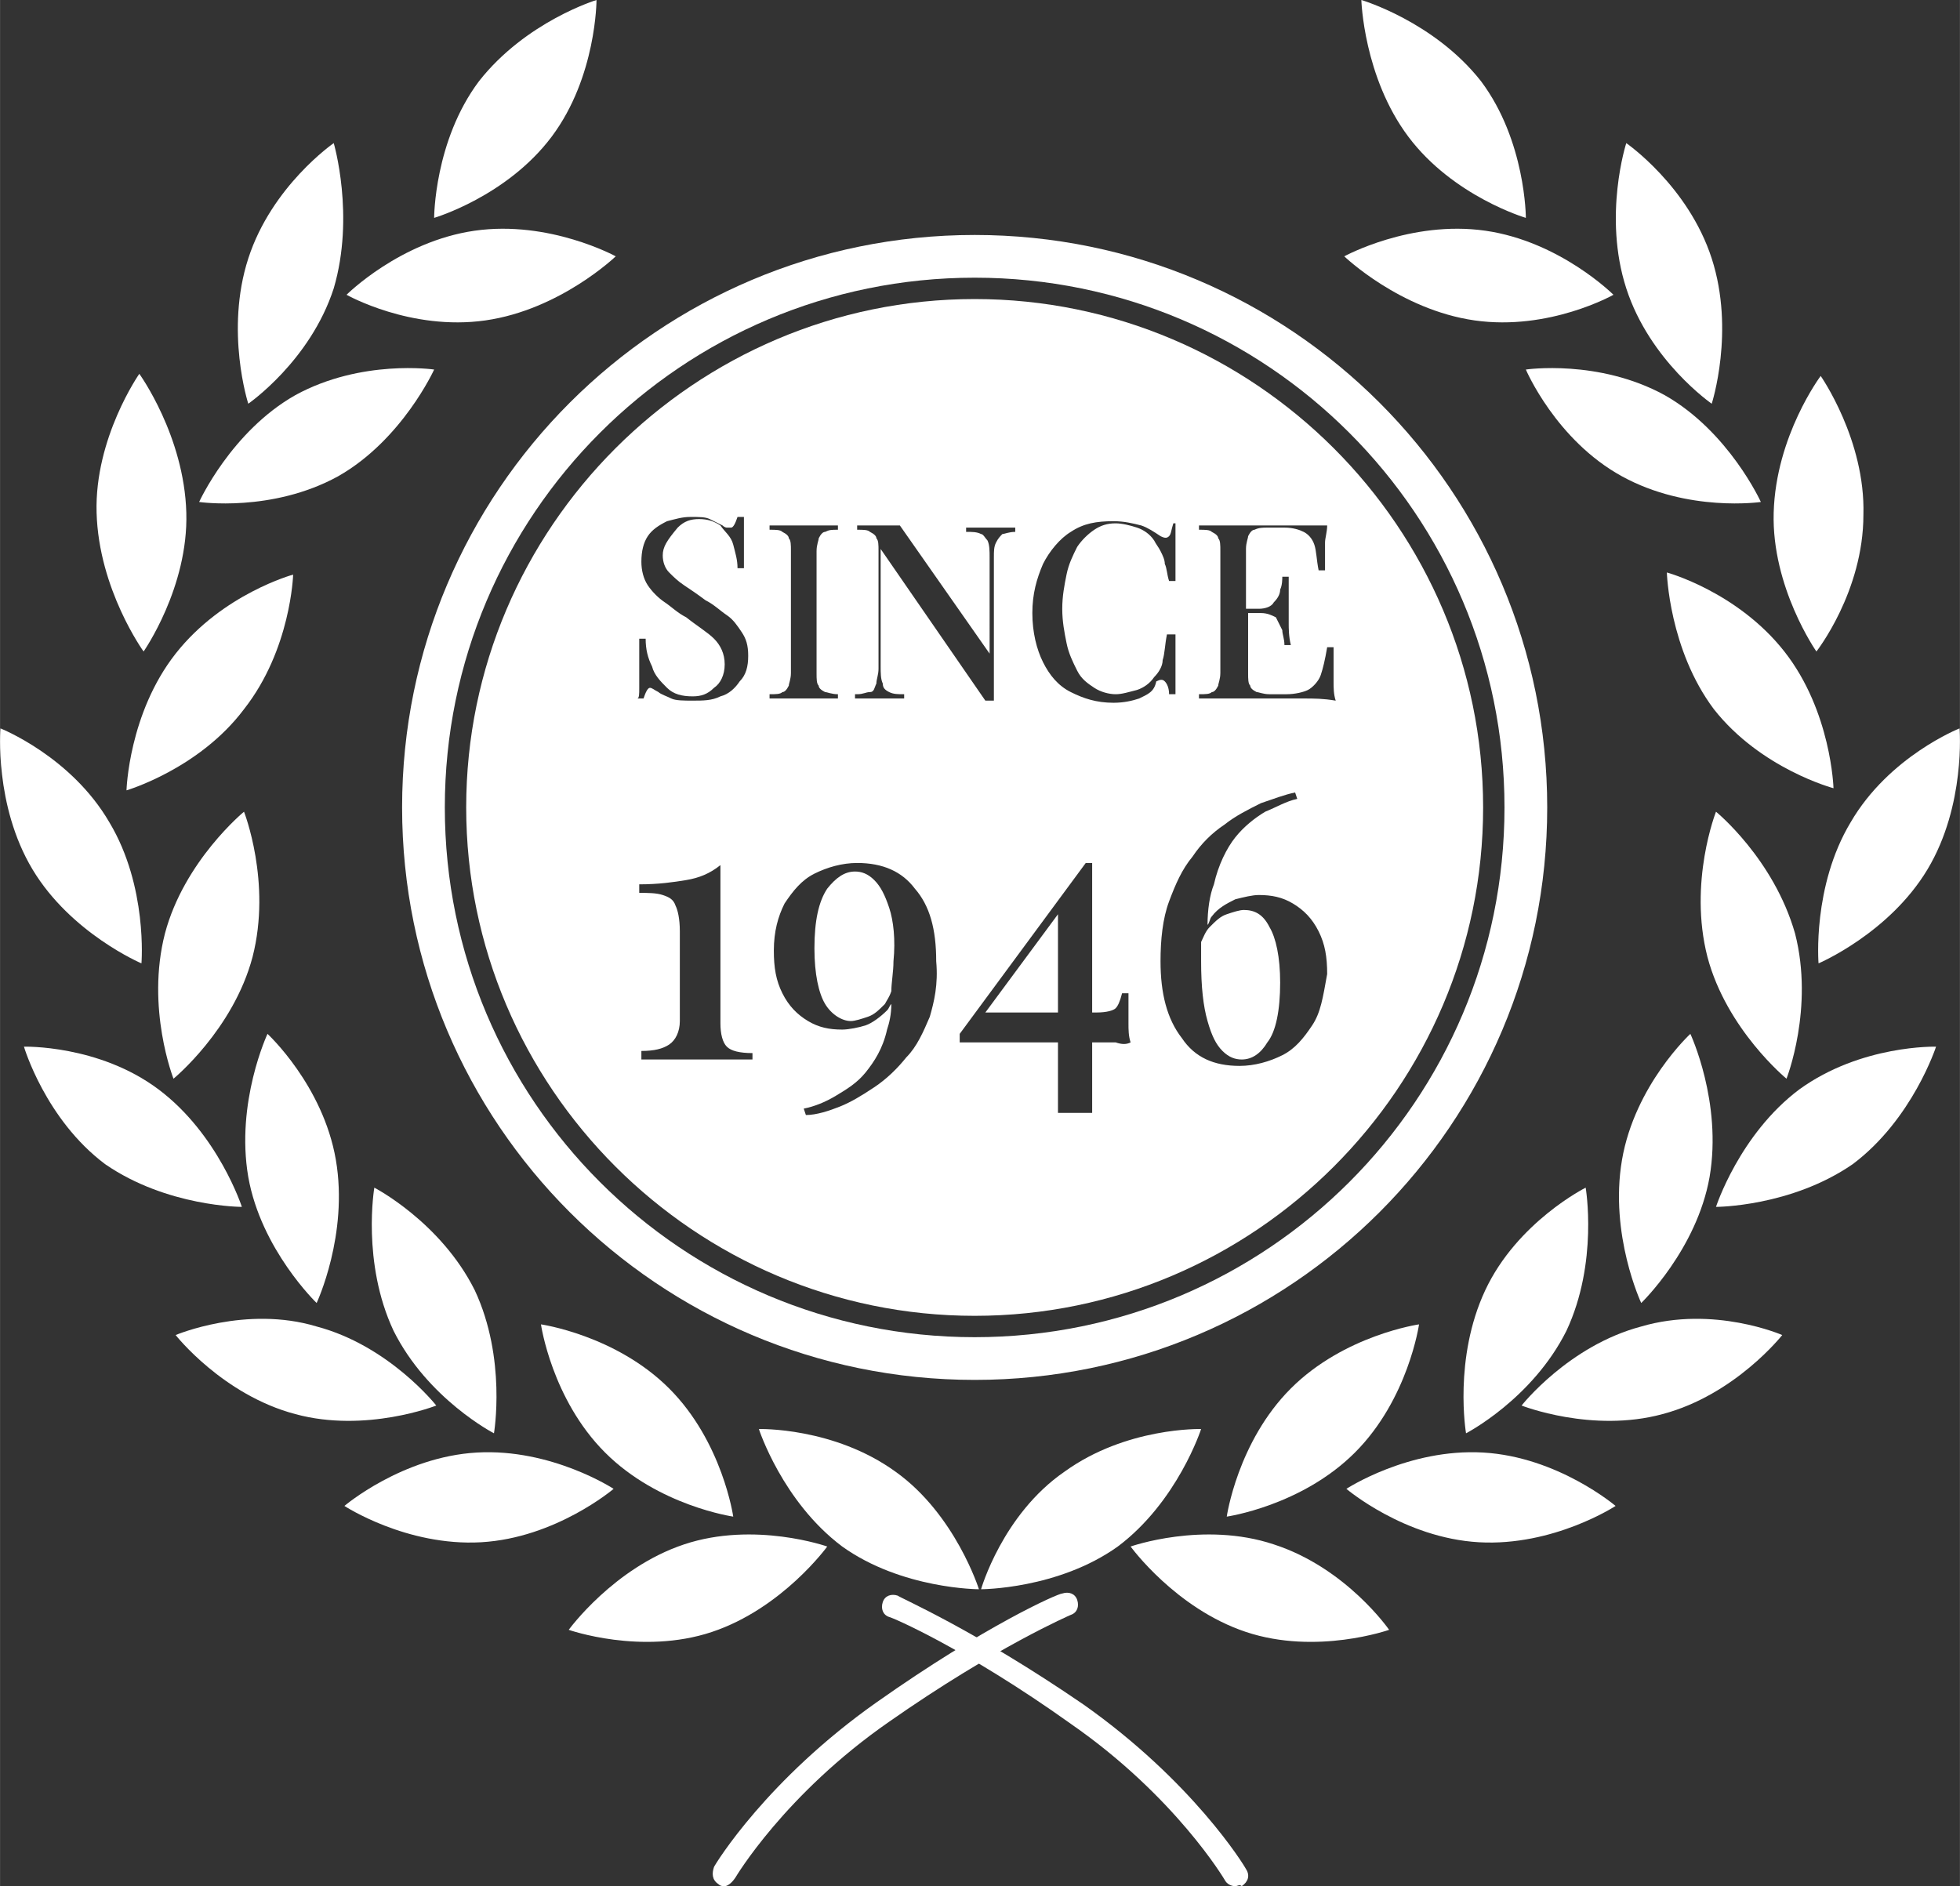 <?xml version="1.0" encoding="utf-8"?>
<!-- Generator: Adobe Illustrator 15.1.0, SVG Export Plug-In . SVG Version: 6.00 Build 0)  -->
<!DOCTYPE svg PUBLIC "-//W3C//DTD SVG 1.1//EN" "http://www.w3.org/Graphics/SVG/1.1/DTD/svg11.dtd">
<svg version="1.1" id="Layer_1" xmlns="http://www.w3.org/2000/svg" xmlns:xlink="http://www.w3.org/1999/xlink" x="0px" y="0px"
	 width="60.5" height="58.23" viewBox="88.321 0 623.358 600" enable-background="new 88.321 0 623.358 600"
	 xml:space="preserve">
<rect x="88.321" y="0" width="623.358" height="600" fill="#333333" stroke="none"/>
<path fill="#fff" d="M263.76,43.488c-14.27,19.026-37.373,25.821-37.373,25.821s0-24.462,14.27-43.488C255.606,6.795,278.029,0,278.029,0
	S278.029,24.462,263.76,43.488z"/>
<path fill="#fff" d="M242.695,101.925c-23.783,3.397-44.167-8.154-44.167-8.154s16.987-16.988,40.77-20.385s44.847,8.154,44.847,8.154
	S266.478,98.528,242.695,101.925z"/>
<path fill="#fff" d="M195.81,151.529c-21.064,11.552-44.167,8.154-44.167,8.154s10.192-22.424,30.578-33.975
	c21.064-11.552,44.167-8.154,44.167-8.154S216.195,139.978,195.81,151.529z"/>
<path fill="#fff" d="M165.912,225.595c-14.27,19.026-37.373,25.821-37.373,25.821s0.68-24.462,15.628-43.488
	c14.949-19.026,37.373-25.142,37.373-25.142S180.861,206.568,165.912,225.595z"/>
<path fill="#fff" d="M168.63,304.417c-6.116,23.103-25.142,38.731-25.142,38.731s-8.833-22.424-2.718-46.206
	c6.116-23.103,25.142-38.732,25.142-38.732S174.745,280.634,168.63,304.417z"/>
<path fill="#fff" d="M195.13,368.97c4.077,23.782-6.116,45.526-6.116,45.526s-17.667-16.987-21.744-40.091
	c-4.077-23.782,6.116-45.526,6.116-45.526S191.053,345.187,195.13,368.97z"/>
<path fill="#fff" d="M239.298,410.419c10.192,21.744,6.116,45.526,6.116,45.526s-21.065-10.872-31.937-32.616
	c-10.192-21.743-6.115-45.526-6.115-45.526S228.426,388.675,239.298,410.419L239.298,410.419z"/>
<path fill="#fff" d="M301.132,441.676c16.988,16.988,20.385,40.771,20.385,40.771s-23.783-3.397-40.77-20.385
	c-16.988-16.988-20.385-40.771-20.385-40.771S284.145,424.688,301.132,441.676z"/>
<path fill="#fff" d="M147.565,163.081c0.68,23.782-13.59,44.167-13.59,44.167s-14.27-19.706-14.949-44.167
	c-0.679-23.783,13.59-44.168,13.59-44.168S146.886,138.618,147.565,163.081z"/>
<path fill="#fff" d="M123.103,261.608c12.231,20.385,10.192,44.847,10.192,44.847s-22.423-9.513-34.654-29.898S88.448,231.71,88.448,231.71
	S110.872,240.543,123.103,261.608z"/>
<path fill="#fff" d="M138.731,346.546c19.026,14.27,26.501,37.372,26.501,37.372s-23.783,0-43.488-13.59
	c-19.026-14.27-25.821-37.372-25.821-37.372S119.706,332.276,138.731,346.546z"/>
<path fill="#fff" d="M189.015,421.971c23.103,6.115,38.052,25.142,38.052,25.142s-22.424,8.833-44.847,2.718
	c-23.103-6.115-38.052-25.142-38.052-25.142S166.591,415.176,189.015,421.971L189.015,421.971z"/>
<path fill="#fff" d="M239.978,462.062c23.782-1.359,43.488,11.551,43.488,11.551s-18.346,15.629-42.129,16.988
	c-23.783,1.358-43.488-11.552-43.488-11.552S216.195,463.42,239.978,462.062z"/>
<path fill="#fff" d="M305.889,491.279c22.423-7.474,45.526,0.68,45.526,0.68s-14.27,19.706-36.693,27.181c-22.424,7.475-45.527-0.68-45.527-0.68
	S283.465,498.754,305.889,491.279L305.889,491.279z"/>
<path fill="#fff" d="M194.451,91.733c-7.475,23.103-27.18,36.693-27.18,36.693s-7.474-23.103,0-46.206c7.475-23.103,27.18-36.693,27.18-36.693
	S201.246,68.63,194.451,91.733z"/>
<path fill="#fff" d="M373.16,468.177c-19.706-14.27-43.488-13.59-43.488-13.59s7.475,23.103,26.501,37.372
	c19.026,13.59,43.488,13.59,43.488,13.59S392.186,481.767,373.16,468.177z"/>
<path fill="#fff" d="M536.24,43.488c14.27,19.026,37.372,25.821,37.372,25.821s0-24.462-14.27-43.488C544.395,6.795,521.291,0,521.291,0
	S521.971,24.462,536.24,43.488z"/>
<path fill="#fff" d="M557.305,101.925c23.782,3.397,44.168-8.154,44.168-8.154s-16.988-16.988-40.771-20.385s-44.847,8.154-44.847,8.154
	S533.522,98.528,557.305,101.925z"/>
<path fill="#fff" d="M604.19,151.529c21.064,11.552,44.167,8.154,44.167,8.154s-10.192-22.424-30.577-33.975
	c-21.064-11.552-44.168-8.154-44.168-8.154S583.126,139.978,604.19,151.529z"/>
<path fill="#fff" d="M633.409,225.595c14.948,19.026,38.052,25.142,38.052,25.142s-0.68-24.462-15.629-43.488s-37.372-25.142-37.372-25.142
	S619.14,206.568,633.409,225.595L633.409,225.595z"/>
<path fill="#fff" d="M631.37,304.417c6.115,23.103,25.142,38.731,25.142,38.731s8.834-22.424,2.718-46.206
	c-6.795-23.783-25.141-38.732-25.141-38.732S625.255,280.634,631.37,304.417z"/>
<path fill="#fff" d="M604.19,368.97c-4.077,23.782,6.115,45.526,6.115,45.526s17.667-16.987,21.744-40.091
	c4.077-23.782-6.115-45.526-6.115-45.526S608.268,345.187,604.19,368.97z"/>
<path fill="#fff" d="M560.702,410.419c-10.192,21.744-6.115,45.526-6.115,45.526s21.064-10.872,31.937-32.616
	c10.192-21.743,6.115-45.526,6.115-45.526S570.895,388.675,560.702,410.419L560.702,410.419z"/>
<path fill="#fff" d="M498.867,441.676c-16.987,16.988-20.385,40.771-20.385,40.771s23.782-3.397,40.771-20.385
	c16.987-16.988,20.385-40.771,20.385-40.771S515.855,424.688,498.867,441.676z"/>
<path fill="#fff" d="M652.435,163.081c-0.68,23.782,13.59,44.167,13.59,44.167s14.949-19.026,14.949-43.488
	c0.68-23.782-13.59-44.167-13.59-44.167S653.114,138.618,652.435,163.081z"/>
<path fill="#fff" d="M676.896,261.608c-12.23,20.385-10.192,44.847-10.192,44.847s22.424-9.513,34.655-29.898
	c12.23-20.385,10.192-44.847,10.192-44.847S689.128,240.543,676.896,261.608z"/>
<path fill="#fff" d="M660.589,346.546c-19.026,14.27-26.501,37.372-26.501,37.372s23.783,0,43.488-13.59
	c19.026-14.27,26.501-37.372,26.501-37.372S680.294,332.276,660.589,346.546z"/>
<path fill="#fff" d="M610.306,421.971c-23.103,6.115-38.052,25.142-38.052,25.142s22.424,8.833,44.847,2.718
	c23.104-6.115,38.053-25.142,38.053-25.142S633.409,415.176,610.306,421.971L610.306,421.971z"/>
<path fill="#fff" d="M560.022,462.062c-23.782-1.359-43.488,11.551-43.488,11.551s18.347,15.629,42.13,16.988
	c23.782,1.358,43.487-11.552,43.487-11.552S583.806,463.42,560.022,462.062z"/>
<path fill="#fff" d="M493.432,491.279c-22.424-7.474-45.526,0.68-45.526,0.68s14.27,19.706,36.692,27.181c22.424,7.475,45.527-0.68,45.527-0.68
	S516.534,498.754,493.432,491.279z"/>
<path fill="#fff" d="M605.549,91.733c7.475,23.103,27.181,36.693,27.181,36.693s7.475-23.103,0-46.206s-27.181-36.693-27.181-36.693
	S598.075,68.63,605.549,91.733z"/>
<path fill="#fff" d="M426.84,468.177c19.706-14.27,43.488-13.59,43.488-13.59s-7.475,23.103-26.5,37.372
	c-19.026,13.59-43.488,13.59-43.488,13.59S407.135,481.767,426.84,468.177z"/>
<path fill="#fff" d="M318.8,600c-0.68,0-1.359,0-2.039-0.68c-2.039-1.358-2.039-3.397-1.359-5.436c0.68-1.359,16.988-27.859,51.642-52.322
	c34.655-24.462,57.758-34.654,59.117-34.654c2.038-0.68,4.077,0,4.756,2.039c0.68,2.038,0,4.076-2.038,4.756
	c0,0-23.783,10.192-57.758,33.976c-33.295,23.103-48.924,49.604-48.924,49.604C320.838,599.32,319.479,600,318.8,600L318.8,600z"/>
<path fill="#fff" d="M481.2,600c-1.358,0-2.718-0.68-3.397-2.038c0,0-15.628-26.501-48.924-49.604c-33.296-23.782-57.078-33.975-57.758-33.975
	c-2.039-0.68-2.718-2.718-2.039-4.757c0.68-2.038,2.718-2.718,4.757-2.038c0.679,0.68,24.462,10.872,59.117,34.654
	c34.654,24.462,50.963,50.963,51.642,52.321c1.359,2.039,0.68,4.077-1.358,5.437C482.56,599.32,481.88,600,481.2,600L481.2,600z"/>
<path fill="#fff" d="M398.301,74.745c-100.566,0-182.106,81.54-182.106,182.106s81.54,182.106,182.106,182.106
	c100.566,0,182.106-81.54,182.106-182.106S498.867,74.745,398.301,74.745L398.301,74.745z M398.301,425.368
	c-93.092,0-168.517-75.425-168.517-168.517S305.209,88.335,398.301,88.335c93.091,0,168.516,75.425,168.516,168.517
	S491.393,425.368,398.301,425.368L398.301,425.368z"/>
<path fill="#fff" d="M483.919,289.468c-1.359,0-3.398,0.679-5.437,1.359s-3.397,2.039-5.436,4.077c-1.359,1.359-2.039,3.397-2.719,4.756v6.115
	c0,8.154,0.68,14.27,2.039,19.026c1.358,4.757,2.718,7.475,4.756,9.513c2.039,2.039,4.077,2.719,6.116,2.719
	c3.397,0,6.115-2.039,8.153-5.437c2.719-3.397,4.077-10.192,4.077-19.026c0-8.153-1.358-14.27-3.397-17.667
	C490.034,290.827,487.316,289.468,483.919,289.468L483.919,289.468z"/>
<path fill="#fff" d="M371.121,288.788c-1.359-4.077-2.718-6.795-4.756-8.833s-4.077-2.718-6.116-2.718c-3.397,0-6.115,2.039-8.833,5.436
	c-2.718,4.077-4.077,10.192-4.077,19.026c0,8.153,1.359,14.27,3.397,17.667c2.038,3.397,5.436,5.436,8.154,5.436
	c1.359,0,3.397-0.68,5.436-1.359c2.039-0.679,3.397-2.038,5.436-4.076c0.679-1.359,1.359-2.039,2.039-4.077
	c0-2.719,0.679-6.116,0.679-9.514C373.16,298.98,372.48,292.865,371.121,288.788L371.121,288.788z"/>
<path fill="#fff" d="M401.699,322.084h23.103v-31.257L401.699,322.084z"/>
<path fill="#fff" d="M398.301,95.13c-89.015,0-161.721,72.707-161.721,161.721s72.707,161.722,161.721,161.722
	c89.015,0,161.721-72.707,161.721-161.722S487.315,95.13,398.301,95.13L398.301,95.13z M360.929,220.838
	c2.039,0,2.718-0.679,4.077-0.679c1.359,0,1.359-1.359,2.038-2.718c0-1.359,0.68-2.718,0.68-4.756v-37.373
	c0-2.039,0-3.397-0.68-4.077c0-0.68-0.679-1.359-2.038-2.039c-0.68-0.679-2.039-0.679-4.077-0.679v-1.359h3.397c0,0,2.718,0,4.077,0
	h3.397h2.718l28.539,40.771V177.35c0-2.039,0-4.077-0.679-5.436c-0.68-0.68-1.359-2.039-2.039-2.039
	c-1.359-0.68-2.718-0.68-4.757-0.68v-1.359h4.077c0,0,2.719,0,4.077,0h4.077h3.397v1.359c-2.038,0-3.397,0.68-4.077,0.68
	c-0.68,0.679-1.359,1.359-2.039,2.718c-0.679,1.359-0.679,2.718-0.679,4.757v45.526c-0.68,0-0.68,0-1.359,0
	c-0.679,0-0.679,0-1.358,0l-33.296-48.245v37.373c0,2.039,0,4.077,0.679,5.436c0,1.359,0.68,2.039,2.039,2.718
	c1.359,0.679,2.718,0.679,4.756,0.679v1.359c-0.679,0-2.038,0-4.077,0c-1.359,0-2.718,0-4.077,0s-2.718,0-4.077,0
	c-1.359,0-2.718,0-3.397,0v-1.359H360.929z M291.62,218.799c0-1.359,0-3.397,0-6.115c0-2.718,0-5.436,0-9.513h2.039
	c0,3.397,0.679,6.116,2.038,8.833c0.68,2.718,2.718,4.757,4.757,6.795c2.039,2.039,4.756,2.718,8.154,2.718
	c2.718,0,4.756-0.68,6.795-2.718c2.039-1.359,3.397-4.077,3.397-7.474s-1.359-6.116-3.397-8.154s-5.436-4.077-8.833-6.795
	c-2.718-1.359-4.756-3.397-6.795-4.756c-2.039-1.359-4.077-3.397-5.436-5.436s-2.039-4.757-2.039-7.475
	c0-3.397,0.68-6.116,2.039-8.154c1.359-2.038,3.397-3.397,6.116-4.756c2.718-0.679,4.756-1.359,7.475-1.359
	c2.718,0,4.756,0,6.115,0.68l4.077,2.038c0.679,0.68,1.359,0.68,1.359,0.68h1.359c0.68,0,1.359-1.359,2.039-3.397h2.039v3.397v4.756
	v8.154h-2.039c0-2.718-0.679-4.757-1.359-7.475c-0.68-2.718-2.718-4.077-4.077-6.116c-2.039-1.359-4.077-2.038-6.795-2.038
	c-2.718,0-4.756,0.679-6.795,2.718c-3.397,4.077-4.757,6.116-4.757,8.833c0,2.039,0.68,4.077,2.039,5.436
	c1.359,1.359,2.718,2.718,4.757,4.077c2.039,1.359,4.077,2.718,6.795,4.756c2.718,1.359,4.756,3.397,6.795,4.756
	c2.039,1.359,3.397,3.397,4.756,5.436c1.359,2.039,2.039,4.077,2.039,7.475s-0.679,6.116-2.718,8.154
	c-1.359,2.038-3.397,4.077-6.116,4.756c-2.718,1.359-5.436,1.359-8.833,1.359c-2.718,0-5.436,0-6.795-0.679
	c-1.359-0.68-3.397-1.359-4.077-2.039c-1.359-0.68-2.039-1.359-2.718-1.359c-0.68,0-1.359,1.359-2.039,3.398h-2.039
	C291.62,222.197,291.62,220.838,291.62,218.799z M327.633,337.033c-1.359,0-4.077,0-6.795,0c-2.718,0-6.115,0-9.513,0
	c-4.077,0-7.475,0-10.872,0s-6.116,0-8.154,0v-2.719c4.077,0,6.795-0.679,8.833-2.038s3.397-4.077,3.397-7.475v-28.539
	c0-4.077-0.679-6.795-1.359-8.154c-0.68-2.039-2.039-2.718-4.077-3.398c-2.038-0.679-4.756-0.679-7.474-0.679v-2.718
	c6.115,0,10.872-0.679,14.949-1.359c4.077-0.679,7.475-2.039,10.872-4.756v50.283c0,3.397,0.68,6.115,2.039,7.475
	c1.359,1.358,4.077,2.038,8.154,2.038V337.033z M333.069,220.838c2.039,0,3.398,0,4.077-0.679c0.68,0,1.359-0.68,2.039-2.039
	c0-0.68,0.68-2.039,0.68-4.077v-38.731c0-2.039,0-3.397-0.68-4.077c0-0.68-0.68-1.359-2.039-2.039
	c-0.679-0.679-2.039-0.679-4.077-0.679v-1.359h4.757c0,0,4.077,0,6.115,0h6.116c0,0,3.397,0,4.756,0v1.359
	c-2.039,0-2.718,0-4.077,0.679c-0.68,0-1.359,0.68-2.039,2.039c0,0.68-0.68,2.039-0.68,4.077v38.731c0,2.039,0,3.397,0.68,4.077
	c0,0.679,0.679,1.359,2.039,2.039c0.679,0,2.038,0.679,4.077,0.679v1.359c-1.359,0-2.718,0-4.756,0s-4.077,0-6.116,0
	s-4.077,0-6.115,0s-3.397,0-4.757,0V220.838z M384.032,323.442c-2.039,4.757-4.077,9.514-7.475,12.911
	c-2.718,3.397-6.116,6.795-10.192,9.513c-4.077,2.718-7.475,4.757-10.872,6.115c-3.397,1.359-7.475,2.719-10.872,2.719l-0.68-2.039
	c3.398-0.68,6.795-2.038,10.193-4.077c3.397-2.038,6.795-4.076,9.513-7.474c2.718-3.397,5.436-7.475,6.795-13.591
	c0.679-2.038,1.359-4.756,1.359-8.153c-0.68,0.679-0.68,1.358-1.359,2.038c-2.039,2.038-4.757,4.077-6.795,4.757
	c-2.038,0.68-5.436,1.358-7.474,1.358c-4.077,0-7.475-0.679-10.872-2.718c-3.397-2.038-6.116-4.757-8.154-8.833
	c-2.039-4.077-2.718-8.154-2.718-13.591c0-6.115,1.359-10.872,3.397-14.949c2.718-4.077,5.436-7.475,9.513-9.513
	c4.077-2.038,8.833-3.397,13.59-3.397c8.154,0,14.27,2.718,18.347,8.154c4.756,5.436,6.795,12.911,6.795,23.103
	C386.75,313.25,385.391,318.687,384.032,323.442L384.032,323.442z M443.148,331.597c-2.039,0-4.077,0-6.795,0h-0.68v22.424h-10.872
	v-22.424h-31.257v-2.718l40.091-54.36h2.038v47.565h1.359c3.397,0,5.436-0.68,6.115-1.359s1.359-2.038,2.038-4.756h2.039v9.513
	c0,2.038,0,4.077,0.68,6.115C446.546,332.276,445.187,332.276,443.148,331.597L443.148,331.597z M450.623,222.197
	c-2.039,0.679-4.757,1.359-8.154,1.359c-5.436,0-9.513-1.359-13.59-3.397s-6.795-5.436-8.834-9.513
	c-2.038-4.077-3.396-9.513-3.396-15.628c0-6.116,1.358-10.872,3.396-15.628c2.039-4.077,5.437-8.154,8.834-10.193
	c4.077-2.718,8.154-3.397,13.59-3.397c3.397,0,6.115,0.68,8.834,1.359c2.038,0.68,4.076,2.039,6.115,3.397
	c1.359,0.68,2.038,0.68,2.718,0c0.68-0.679,0.68-2.038,1.359-4.077h0.68v7.475c0,0,0,6.795,0,10.872h-2.039
	c-0.68-2.038-0.68-4.077-1.358-5.436c0-1.359-0.68-2.718-1.359-4.077s-1.359-2.039-2.039-3.397
	c-1.358-2.039-3.397-3.397-5.436-4.077s-4.757-1.359-6.795-1.359c-2.718,0-4.757,0.679-6.795,2.039
	c-2.039,1.359-4.077,3.397-5.437,5.436c-1.358,2.718-2.718,5.436-3.397,8.833s-1.358,6.795-1.358,10.872
	c0,4.077,0.679,7.474,1.358,10.872c0.68,3.398,2.039,6.116,3.397,8.833c1.359,2.718,3.397,4.077,5.437,5.436
	c2.038,1.359,4.756,2.039,6.795,2.039c2.038,0,4.077-0.679,6.795-1.359c2.038-0.68,4.077-2.039,5.436-4.077
	c1.359-1.359,2.719-3.397,2.719-5.436c0.68-2.038,0.68-4.756,1.358-8.154h2.719v11.551c0,0,0,5.436,0,7.475h-2.039
	c0-2.039-0.68-3.397-1.358-4.077c-0.68-0.68-1.359-0.68-2.719,0C455.38,220.159,453.341,220.838,450.623,222.197z M505.662,326.161
	c-2.718,4.077-5.436,7.475-9.513,9.513s-8.834,3.397-13.59,3.397c-8.154,0-14.27-2.718-18.347-8.833
	c-4.757-6.116-6.795-14.27-6.795-24.463c0-6.795,0.68-13.59,2.718-19.026c2.039-5.436,4.077-10.192,7.475-14.27
	c2.718-4.077,6.115-7.474,10.192-10.192c3.397-2.718,7.475-4.756,11.552-6.795c4.077-1.359,7.475-2.718,10.872-3.397l0.68,2.039
	c-3.397,0.679-6.795,2.718-10.192,4.077c-3.398,2.039-6.796,4.757-9.514,8.154s-5.436,8.833-6.795,14.949
	c-1.359,3.398-2.038,8.154-2.038,12.911c0.679-0.679,0.679-2.039,1.358-2.718c2.039-2.718,4.757-4.077,7.475-5.436
	c2.718-0.68,5.437-1.359,7.475-1.359c4.077,0,7.475,0.679,10.872,2.718s6.115,4.756,8.154,8.833
	c2.038,4.077,2.718,8.154,2.718,13.59C509.06,317.327,508.381,322.084,505.662,326.161L505.662,326.161z M502.944,222.197
	c-3.397,0-6.115,0-8.833,0c-1.359,0-4.077,0-6.796,0c-2.718,0-5.436,0-8.833,0s-6.115,0-8.834,0v-1.359c2.039,0,3.397,0,4.077-0.679
	c0.68,0,1.359-0.68,2.039-2.039c0-0.68,0.68-2.039,0.68-4.077v-38.731c0-2.039,0-3.397-0.68-4.077c0-0.68-0.68-1.359-2.039-2.039
	c-0.68-0.679-2.038-0.679-4.077-0.679v-1.359h8.834c0,0,6.115,0,8.833,0h6.796h8.153c0,0,6.116,0,8.154,0
	c0,2.039-0.68,4.077-0.68,5.436v4.077c0,0,0,2.039,0,2.718v2.038h-2.038c-0.68-3.397-0.68-6.115-1.359-8.154
	s-2.038-3.397-3.397-4.077c-1.358-0.679-3.397-1.359-6.115-1.359h-5.437c-1.358,0-2.718,0-4.076,0.68
	c-0.68,0-1.359,0.679-2.039,2.038c0,0.68-0.68,2.039-0.68,4.077v19.026h4.077c2.039,0,4.077-0.679,4.757-2.038
	c1.358-1.359,2.038-2.718,2.038-4.077c0.68-1.359,0.68-3.397,0.68-4.077h2.038v6.795c0,0,0,2.718,0,4.077s0,2.718,0,4.077
	s0,4.077,0.68,6.795h-2.038c0-2.039-0.68-3.397-0.68-4.756c-0.68-1.359-1.359-2.718-2.038-4.077
	c-1.359-0.68-2.719-1.359-4.757-1.359h-4.077v19.026c0,2.039,0,3.397,0.68,4.077c0,0.679,0.68,1.359,2.038,2.039
	c0.68,0,2.039,0.679,4.077,0.679h5.437c2.718,0,5.436-0.679,6.795-1.359c1.358-0.68,3.397-2.718,4.077-4.756
	c0.679-2.039,1.358-4.757,2.038-8.834h2.038v6.116v4.756c0,2.039,0,4.077,0.68,6.116
	C509.06,222.197,506.342,222.197,502.944,222.197L502.944,222.197z"/>
</svg>
